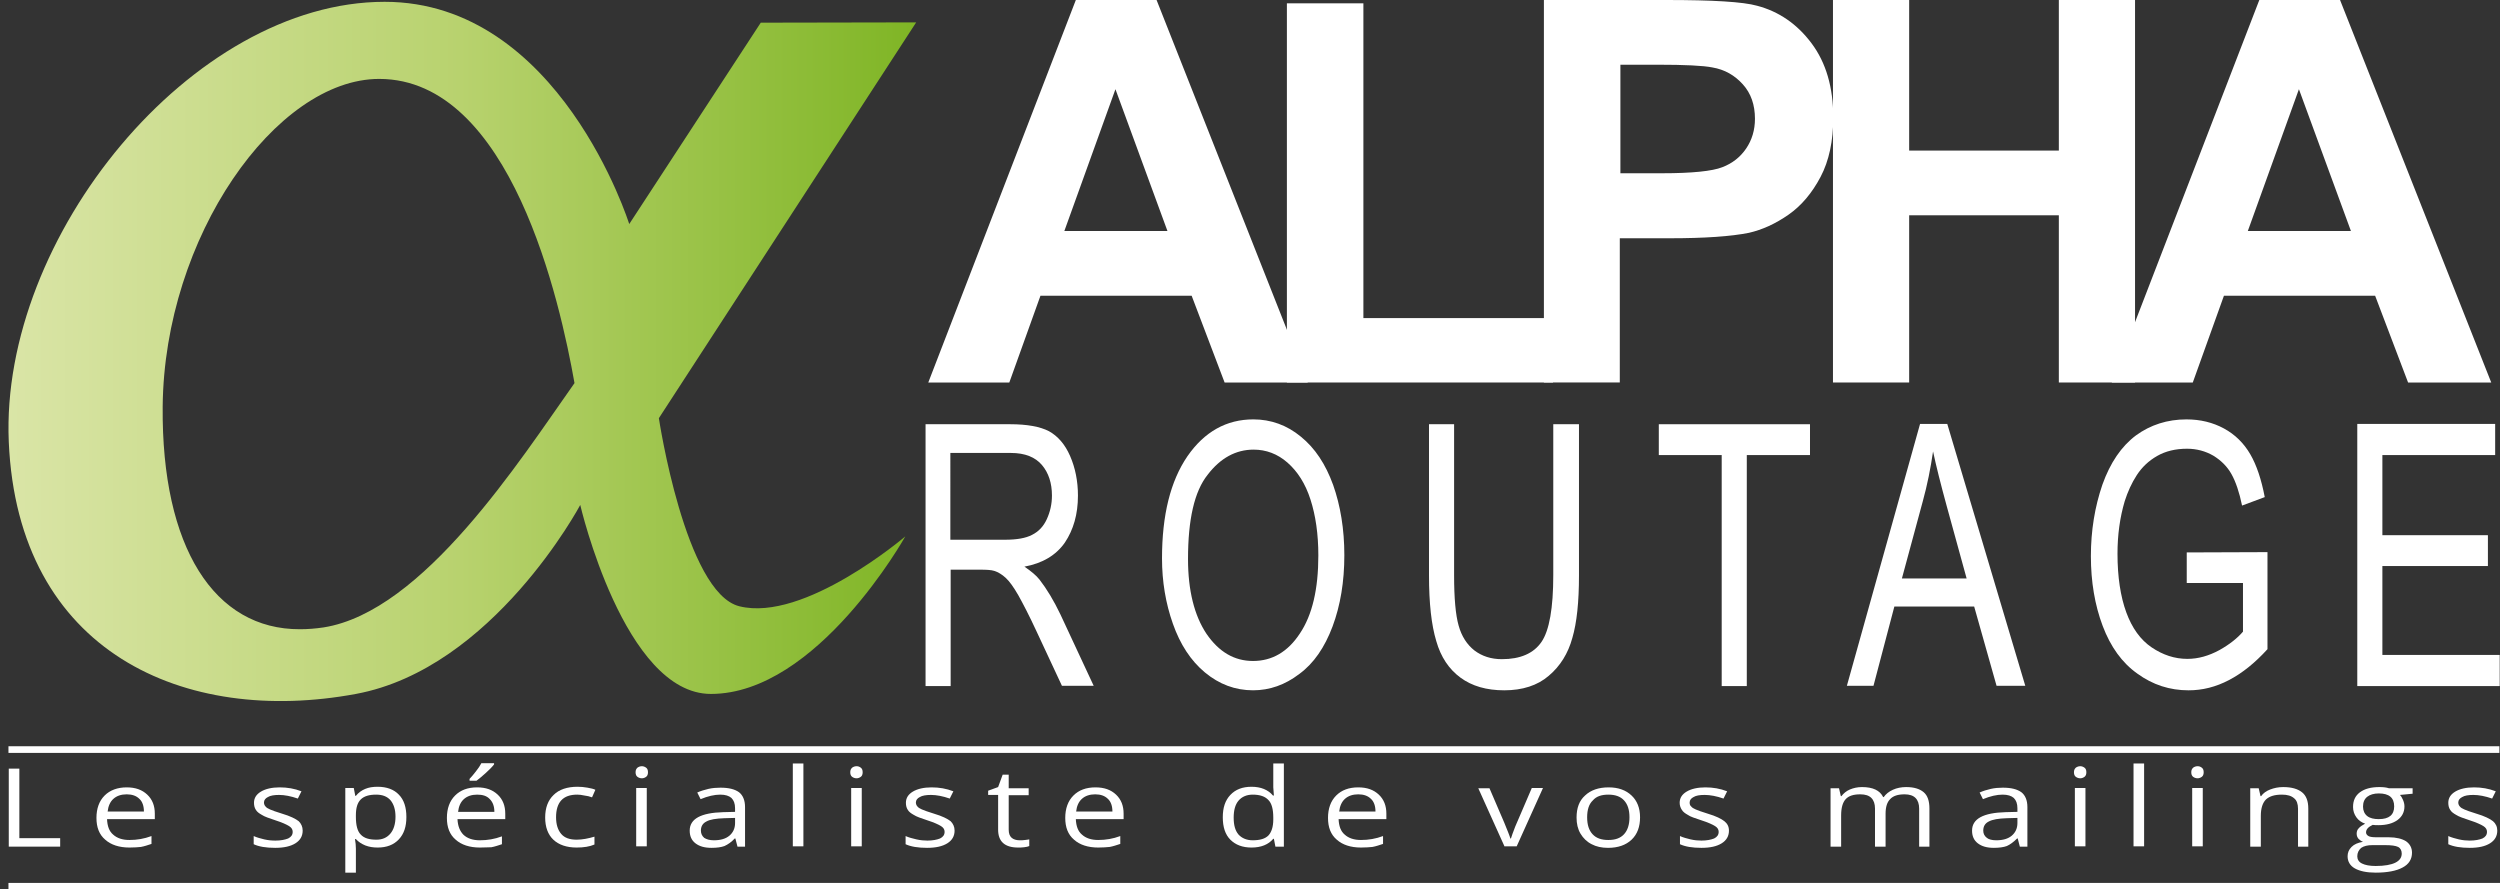 <?xml version="1.0" encoding="utf-8"?>
<!-- Generator: Adobe Illustrator 26.5.0, SVG Export Plug-In . SVG Version: 6.00 Build 0)  -->
<svg version="1.1" id="Calque_1" xmlns="http://www.w3.org/2000/svg" xmlns:xlink="http://www.w3.org/1999/xlink" x="0px" y="0px"
	 viewBox="0 0 826.8 294.1" enable-background="new 0 0 826.8 294.1" xml:space="preserve">
<rect x="0" y="0" width="826.8" height="294.1" fill="#333333" stroke="none"/>
<g>
	<g>
		<defs>
			<path id="SVGID_00000062152166064607560050000017857865145662653622_" d="M53.8,134.5c0.5-56.2,37.5-108.4,71.6-108.4
				c43.6,0,59.9,74,64.6,100.6c-18.1,25.6-50,75.6-83,80.8c-2.7,0.4-5.3,0.6-7.8,0.6C70.9,208.2,53.4,181.1,53.8,134.5 M2.9,146.1
				c3,69.8,58.3,93.9,114.8,83.4c45.4-8.4,74.2-62.5,74.2-62.5s14.5,62.5,43.2,62.5c35.2,0,64.3-52.1,64.3-52.1
				s-33.4,28.5-54.9,23.1c-17.9-4.5-26.6-62.2-26.6-62.2L303,7.4l-51.4,0.1l-43.5,66.6c0,0-23-73.5-80.9-73.5
				C63.5,0.6,0,78.3,2.9,146.1"/>
		</defs>
		<clipPath id="SVGID_00000099647314079050177500000008248101781655833776_">
			<use xlink:href="#SVGID_00000062152166064607560050000017857865145662653622_"  overflow="visible"/>
		</clipPath>
		
			<linearGradient id="SVGID_00000073723396221671917300000013696336713483433910_" gradientUnits="userSpaceOnUse" x1="-769.533" y1="1306.887" x2="-768.533" y2="1306.887" gradientTransform="matrix(300.188 0 0 300.935 231007.312 -393167.5)">
			<stop  offset="0" style="stop-color:#DAE5A7"/>
			<stop  offset="0.5" style="stop-color:#B8D26E"/>
			<stop  offset="1" style="stop-color:#7FB525"/>
		</linearGradient>
		
			<rect x="0" y="0.6" clip-path="url(#SVGID_00000099647314079050177500000008248101781655833776_)" fill="url(#SVGID_00000073723396221671917300000013696336713483433910_)" width="303" height="239.3"/>
	</g>
	<path fill="#FFFFFF" d="M432.5,126.5h-27.5l-10.9-28.7h-50l-10.3,28.7h-26.8L355.8,0h26.7L432.5,126.5z M386.1,76.4l-17.2-46.9
		L352,76.4H386.1z"/>
	<polygon fill="#FFFFFF" points="425.6,126.5 425.6,1.1 450.9,1.1 450.9,105.2 513.6,105.2 513.6,126.5 	"/>
	<g>
		<defs>
			<rect id="SVGID_00000138558812053033420610000007069937907048787111_" x="0" width="826.8" height="294.1"/>
		</defs>
		<clipPath id="SVGID_00000024682096616690829130000012653538852010434489_">
			<use xlink:href="#SVGID_00000138558812053033420610000007069937907048787111_"  overflow="visible"/>
		</clipPath>
		<path clip-path="url(#SVGID_00000024682096616690829130000012653538852010434489_)" fill="#FFFFFF" d="M510.6,126.5V0h40.5
			c15.3,0,25.4,0.6,30,1.9c7.2,1.9,13.2,6,18,12.4c4.8,6.4,7.2,14.6,7.2,24.6c0,7.7-1.4,14.3-4.2,19.6c-2.8,5.3-6.3,9.5-10.6,12.5
			c-4.3,3-8.7,5-13.1,6c-6,1.2-14.7,1.8-26.2,1.8h-16.5v47.7H510.6z M535.9,21.4v35.9h13.8c9.9,0,16.6-0.7,19.9-2
			c3.4-1.3,6-3.4,7.9-6.2c1.9-2.8,2.9-6.1,2.9-9.8c0-4.6-1.3-8.4-4-11.4c-2.7-3-6-4.9-10.1-5.6c-3-0.6-9.1-0.9-18.2-0.9H535.9z"/>
	</g>
	<g>
		<defs>
			<rect id="SVGID_00000041261275850243693270000015469368068081360530_" x="0" width="826.8" height="294.1"/>
		</defs>
		<clipPath id="SVGID_00000134972021150206479030000010512096224430983834_">
			<use xlink:href="#SVGID_00000041261275850243693270000015469368068081360530_"  overflow="visible"/>
		</clipPath>
		<polygon clip-path="url(#SVGID_00000134972021150206479030000010512096224430983834_)" fill="#FFFFFF" points="606.2,126.5 
			606.2,0 631.4,0 631.4,49.8 680.9,49.8 680.9,0 706.1,0 706.1,126.5 680.9,126.5 680.9,71.2 631.4,71.2 631.4,126.5 		"/>
	</g>
	<g>
		<defs>
			<rect id="SVGID_00000150811894349892375000000009502584713198006181_" x="0" width="826.8" height="294.1"/>
		</defs>
		<clipPath id="SVGID_00000065050425778743399690000002312480561227855769_">
			<use xlink:href="#SVGID_00000150811894349892375000000009502584713198006181_"  overflow="visible"/>
		</clipPath>
		<path clip-path="url(#SVGID_00000065050425778743399690000002312480561227855769_)" fill="#FFFFFF" d="M823.9,126.5h-27.5
			l-10.9-28.7h-50l-10.3,28.7h-26.8L747.2,0h26.7L823.9,126.5z M777.5,76.4l-17.2-46.9l-16.9,46.9H777.5z"/>
	</g>
	<g>
		<defs>
			<rect id="SVGID_00000119107458917449468520000012804336474064247480_" x="0" width="826.8" height="294.1"/>
		</defs>
		<clipPath id="SVGID_00000150784251652138163260000011801590326584554429_">
			<use xlink:href="#SVGID_00000119107458917449468520000012804336474064247480_"  overflow="visible"/>
		</clipPath>
		<path clip-path="url(#SVGID_00000150784251652138163260000011801590326584554429_)" fill="#FFFFFF" d="M306.1,226.9v-86.6h28
			c5.6,0,9.9,0.8,12.8,2.3c2.9,1.6,5.3,4.3,7,8.2c1.7,3.9,2.6,8.3,2.6,13.1c0,6.2-1.5,11.3-4.3,15.5c-2.9,4.2-7.4,6.9-13.4,8
			c2.2,1.5,3.9,2.9,5,4.3c2.4,3.1,4.7,6.9,6.9,11.5l11,23.6h-10.5l-8.4-18c-2.4-5.2-4.5-9.2-6-11.9c-1.6-2.8-3-4.7-4.2-5.8
			c-1.2-1.1-2.5-1.9-3.8-2.3c-0.9-0.3-2.5-0.4-4.7-0.4h-9.7v38.5H306.1z M314.5,178.5h17.9c3.8,0,6.8-0.5,8.9-1.6
			c2.2-1.1,3.8-2.8,4.9-5.2c1.1-2.4,1.7-5,1.7-7.8c0-4.1-1.1-7.5-3.3-10.1c-2.2-2.6-5.6-4-10.3-4h-20V178.5z"/>
	</g>
	<g>
		<defs>
			<rect id="SVGID_00000096772008163864979840000002798654035730800284_" x="0" width="826.8" height="294.1"/>
		</defs>
		<clipPath id="SVGID_00000101100053215578554030000016962300925109255089_">
			<use xlink:href="#SVGID_00000096772008163864979840000002798654035730800284_"  overflow="visible"/>
		</clipPath>
		<path clip-path="url(#SVGID_00000101100053215578554030000016962300925109255089_)" fill="#FFFFFF" d="M384.3,184.7
			c0-14.4,2.8-25.6,8.4-33.8c5.6-8.1,12.9-12.2,21.8-12.2c5.8,0,11.1,1.9,15.7,5.7c4.7,3.8,8.2,9.1,10.7,16
			c2.4,6.8,3.7,14.6,3.7,23.2c0,8.8-1.3,16.6-3.9,23.6c-2.6,6.9-6.2,12.2-11,15.7c-4.7,3.6-9.8,5.4-15.3,5.4c-5.9,0-11.2-2-15.9-5.9
			c-4.7-3.9-8.2-9.3-10.6-16.1C385.5,199.5,384.3,192.3,384.3,184.7 M392.9,184.9c0,10.4,2.1,18.7,6.1,24.7c4.1,6,9.2,9,15.4,9
			c6.3,0,11.5-3,15.5-9.1c4.1-6.1,6.1-14.7,6.1-25.8c0-7.1-0.9-13.2-2.6-18.5c-1.7-5.3-4.3-9.3-7.6-12.2c-3.3-2.9-7.1-4.3-11.2-4.3
			c-5.9,0-11,2.8-15.2,8.3C395,162.5,392.9,171.8,392.9,184.9"/>
	</g>
	<g>
		<defs>
			<rect id="SVGID_00000038375931145921742830000012335714987632756128_" x="0" width="826.8" height="294.1"/>
		</defs>
		<clipPath id="SVGID_00000132055283763459397320000013861062217364099488_">
			<use xlink:href="#SVGID_00000038375931145921742830000012335714987632756128_"  overflow="visible"/>
		</clipPath>
		<path clip-path="url(#SVGID_00000132055283763459397320000013861062217364099488_)" fill="#FFFFFF" d="M513.9,140.3h8.3v50
			c0,8.7-0.7,15.6-2.2,20.7c-1.4,5.1-4,9.3-7.8,12.5c-3.7,3.2-8.7,4.8-14.7,4.8c-5.9,0-10.7-1.4-14.5-4.2c-3.8-2.8-6.5-6.8-8-12.1
			c-1.6-5.3-2.4-12.5-2.4-21.7v-50h8.3v50c0,7.5,0.5,13.1,1.5,16.6c1,3.6,2.8,6.3,5.2,8.2c2.5,1.9,5.5,2.9,9.1,2.9
			c6.1,0,10.5-1.9,13.1-5.7c2.6-3.8,3.9-11.2,3.9-22.1V140.3z"/>
	</g>
	<g>
		<defs>
			<rect id="SVGID_00000146484508469308478950000010921750901451667639_" x="0" width="826.8" height="294.1"/>
		</defs>
		<clipPath id="SVGID_00000060710491904516845350000004300346595586761608_">
			<use xlink:href="#SVGID_00000146484508469308478950000010921750901451667639_"  overflow="visible"/>
		</clipPath>
		<polygon clip-path="url(#SVGID_00000060710491904516845350000004300346595586761608_)" fill="#FFFFFF" points="569.4,226.9 
			569.4,150.5 548.6,150.5 548.6,140.3 598.6,140.3 598.6,150.5 577.7,150.5 577.7,226.9 		"/>
	</g>
	<g>
		<defs>
			<rect id="SVGID_00000170244111794499888970000006062876172455810710_" x="0" width="826.8" height="294.1"/>
		</defs>
		<clipPath id="SVGID_00000052068694989872455490000013425674083421952945_">
			<use xlink:href="#SVGID_00000170244111794499888970000006062876172455810710_"  overflow="visible"/>
		</clipPath>
		<path clip-path="url(#SVGID_00000052068694989872455490000013425674083421952945_)" fill="#FFFFFF" d="M610.8,226.8l24.2-86.6h9
			l25.8,86.6h-9.5l-7.4-26.2h-26.4l-6.9,26.2H610.8z M629,191.3h21.4l-6.6-24c-2-7.3-3.5-13.3-4.5-18c-0.8,5.5-1.9,11.1-3.4,16.5
			L629,191.3z"/>
	</g>
	<g>
		<defs>
			<rect id="SVGID_00000154406991282495324250000010792630179812232125_" x="0" width="826.8" height="294.1"/>
		</defs>
		<clipPath id="SVGID_00000094614967080018252980000014958916382906234019_">
			<use xlink:href="#SVGID_00000154406991282495324250000010792630179812232125_"  overflow="visible"/>
		</clipPath>
		<path clip-path="url(#SVGID_00000094614967080018252980000014958916382906234019_)" fill="#FFFFFF" d="M723.2,192.9v-10.2
			l26.7-0.1v32.1c-4.1,4.5-8.3,7.9-12.7,10.2c-4.4,2.3-8.8,3.4-13.4,3.4c-6.2,0-11.8-1.8-16.9-5.5c-5.1-3.6-8.9-8.9-11.5-15.8
			c-2.6-6.9-3.9-14.6-3.9-23.1c0-8.4,1.3-16.3,3.8-23.6c2.6-7.3,6.3-12.7,11.1-16.3c4.8-3.5,10.4-5.3,16.7-5.3c4.6,0,8.7,1,12.4,3
			c3.7,2,6.6,4.9,8.7,8.5c2.1,3.6,3.7,8.4,4.8,14.2l-7.5,2.8c-0.9-4.4-2.1-7.9-3.5-10.4c-1.4-2.5-3.4-4.5-6-6.1
			c-2.6-1.5-5.5-2.3-8.7-2.3c-3.8,0-7.1,0.8-9.9,2.4c-2.8,1.6-5,3.7-6.7,6.3c-1.7,2.6-3,5.5-4,8.6c-1.6,5.4-2.4,11.2-2.4,17.4
			c0,7.7,1,14.2,2.9,19.4c1.9,5.2,4.7,9.1,8.4,11.6c3.7,2.5,7.6,3.8,11.8,3.8c3.6,0,7.1-1,10.6-2.9c3.4-1.9,6-4,7.8-6.1v-16.1H723.2
			z"/>
	</g>
	<g>
		<defs>
			<rect id="SVGID_00000155856064367152854550000013202268483896677003_" y="0" width="826.8" height="294.1"/>
		</defs>
		<clipPath id="SVGID_00000131341040719148880250000007881457852325171875_">
			<use xlink:href="#SVGID_00000155856064367152854550000013202268483896677003_"  overflow="visible"/>
		</clipPath>
		<polygon clip-path="url(#SVGID_00000131341040719148880250000007881457852325171875_)" fill="#FFFFFF" points="779.6,226.9 
			779.6,140.2 825.2,140.2 825.2,150.5 787.9,150.5 787.9,177 822.8,177 822.8,187.2 787.9,187.2 787.9,216.6 826.7,216.6 
			826.7,226.9 		"/>
	</g>
	<g>
		<defs>
			<rect id="SVGID_00000147219715976773396860000015869854259896784790_" x="0" width="826.8" height="294.1"/>
		</defs>
		<clipPath id="SVGID_00000041267586622488026720000017486746186298333827_">
			<use xlink:href="#SVGID_00000147219715976773396860000015869854259896784790_"  overflow="visible"/>
		</clipPath>
		<polygon clip-path="url(#SVGID_00000041267586622488026720000017486746186298333827_)" fill="#FFFFFF" points="2.9,280 2.9,254.2 
			6.4,254.2 6.4,277.2 19.9,277.2 19.9,280 		"/>
	</g>
	<g>
		<defs>
			<rect id="SVGID_00000124870579088440006680000011025969015115095464_" x="0" width="826.8" height="294.1"/>
		</defs>
		<clipPath id="SVGID_00000106829757026594538700000004882950415017410214_">
			<use xlink:href="#SVGID_00000124870579088440006680000011025969015115095464_"  overflow="visible"/>
		</clipPath>
		<path clip-path="url(#SVGID_00000106829757026594538700000004882950415017410214_)" fill="#FFFFFF" d="M42.8,280.3
			c-3.4,0-6.1-0.9-8-2.6c-2-1.7-2.9-4.1-2.9-7.2c0-3.1,0.9-5.6,2.7-7.4c1.8-1.8,4.3-2.7,7.3-2.7c2.9,0,5.1,0.8,6.8,2.4
			c1.7,1.6,2.5,3.7,2.5,6.3v1.8H35.4c0.1,2.3,0.7,4,2,5.1c1.3,1.2,3.1,1.8,5.4,1.8c2.5,0,4.9-0.4,7.3-1.3v2.6
			c-1.2,0.4-2.4,0.8-3.5,1C45.7,280.2,44.3,280.3,42.8,280.3 M41.9,262.7c-1.8,0-3.3,0.5-4.4,1.5c-1.1,1-1.7,2.4-1.9,4.2h12
			c0-1.8-0.5-3.3-1.5-4.2C45.1,263.2,43.7,262.7,41.9,262.7"/>
	</g>
	<g>
		<defs>
			<rect id="SVGID_00000053531407864120791170000002061214877472952708_" x="0" width="826.8" height="294.1"/>
		</defs>
		<clipPath id="SVGID_00000165938372629698821070000007997469612366214078_">
			<use xlink:href="#SVGID_00000053531407864120791170000002061214877472952708_"  overflow="visible"/>
		</clipPath>
		<path clip-path="url(#SVGID_00000165938372629698821070000007997469612366214078_)" fill="#FFFFFF" d="M100.1,274.7
			c0,1.8-0.8,3.2-2.4,4.2c-1.6,1-3.8,1.5-6.7,1.5c-3,0-5.4-0.4-7.1-1.2v-2.7c1.1,0.5,2.3,0.8,3.5,1.1c1.3,0.3,2.5,0.4,3.7,0.4
			c1.8,0,3.2-0.3,4.2-0.7c1-0.5,1.5-1.2,1.5-2.2c0-0.8-0.4-1.4-1.2-1.9c-0.8-0.5-2.3-1.2-4.5-1.9c-2.1-0.7-3.6-1.2-4.5-1.8
			c-0.9-0.5-1.6-1-2-1.7c-0.4-0.6-0.6-1.4-0.6-2.3c0-1.6,0.8-2.8,2.3-3.7c1.5-0.9,3.6-1.4,6.2-1.4c2.5,0,4.9,0.4,7.2,1.3l-1.2,2.4
			c-2.3-0.8-4.4-1.2-6.2-1.2c-1.6,0-2.9,0.2-3.7,0.7c-0.8,0.4-1.3,1-1.3,1.8c0,0.5,0.2,1,0.5,1.3c0.3,0.4,0.8,0.7,1.5,1
			c0.7,0.3,2,0.8,4,1.4c2.7,0.8,4.5,1.7,5.5,2.5C99.6,272.4,100.1,273.4,100.1,274.7"/>
	</g>
	<g>
		<defs>
			<rect id="SVGID_00000121988834375990586660000008996201857795042474_" x="0" width="826.8" height="294.1"/>
		</defs>
		<clipPath id="SVGID_00000147934834898528999360000011854469172872554402_">
			<use xlink:href="#SVGID_00000121988834375990586660000008996201857795042474_"  overflow="visible"/>
		</clipPath>
		<path clip-path="url(#SVGID_00000147934834898528999360000011854469172872554402_)" fill="#FFFFFF" d="M124.9,280.3
			c-1.5,0-2.8-0.2-4.1-0.7c-1.2-0.5-2.3-1.2-3.1-2.1h-0.3c0.2,1.1,0.3,2.2,0.3,3.2v7.9h-3.5v-28h2.8l0.5,2.6h0.2
			c0.9-1.1,1.9-1.8,3.1-2.3c1.2-0.5,2.5-0.7,4.1-0.7c3,0,5.4,0.9,7,2.6c1.7,1.7,2.5,4.2,2.5,7.4c0,3.2-0.8,5.6-2.5,7.4
			C130.2,279.4,127.9,280.3,124.9,280.3 M124.4,262.8c-2.3,0-4,0.5-5.1,1.6c-1.1,1.1-1.6,2.8-1.6,5.2v0.6c0,2.7,0.5,4.7,1.6,5.8
			c1.1,1.2,2.8,1.7,5.2,1.7c2,0,3.5-0.7,4.6-2c1.1-1.3,1.7-3.2,1.7-5.6c0-2.4-0.6-4.2-1.7-5.5C128,263.4,126.5,262.8,124.4,262.8"/>
	</g>
	<g>
		<defs>
			<rect id="SVGID_00000122692769134701405050000014747285616039760311_" x="0" width="826.8" height="294.1"/>
		</defs>
		<clipPath id="SVGID_00000107554586037568160190000003993760011571027873_">
			<use xlink:href="#SVGID_00000122692769134701405050000014747285616039760311_"  overflow="visible"/>
		</clipPath>
		<path clip-path="url(#SVGID_00000107554586037568160190000003993760011571027873_)" fill="#FFFFFF" d="M158.7,280.3
			c-3.4,0-6.1-0.9-8-2.6c-2-1.7-2.9-4.1-2.9-7.2c0-3.1,0.9-5.6,2.7-7.4c1.8-1.8,4.2-2.7,7.3-2.7c2.9,0,5.1,0.8,6.8,2.4
			c1.7,1.6,2.5,3.7,2.5,6.3v1.8h-15.8c0.1,2.3,0.8,4,2,5.2c1.3,1.2,3.1,1.8,5.4,1.8c2.5,0,4.9-0.4,7.3-1.3v2.6
			c-1.2,0.4-2.4,0.8-3.5,1C161.6,280.2,160.2,280.3,158.7,280.3 M157.8,262.8c-1.8,0-3.3,0.5-4.4,1.5c-1.1,1-1.7,2.4-1.9,4.2h12
			c0-1.8-0.5-3.2-1.5-4.2C161,263.2,159.6,262.8,157.8,262.8 M155.2,257.7c0.7-0.7,1.4-1.6,2.2-2.6c0.8-1,1.4-1.9,1.8-2.7h4.2v0.4
			c-0.6,0.8-1.5,1.7-2.7,2.8c-1.2,1.1-2.3,2-3.1,2.6h-2.3V257.7z"/>
	</g>
	<g>
		<defs>
			<rect id="SVGID_00000152984389092956142060000015701633305365427334_" x="0" width="826.8" height="294.1"/>
		</defs>
		<clipPath id="SVGID_00000068679360918426379360000006621770712287899288_">
			<use xlink:href="#SVGID_00000152984389092956142060000015701633305365427334_"  overflow="visible"/>
		</clipPath>
		<path clip-path="url(#SVGID_00000068679360918426379360000006621770712287899288_)" fill="#FFFFFF" d="M190.7,280.3
			c-3.3,0-5.9-0.9-7.7-2.6c-1.8-1.7-2.7-4.2-2.7-7.3c0-3.2,0.9-5.7,2.8-7.5c1.8-1.8,4.5-2.7,7.9-2.7c1.1,0,2.2,0.1,3.3,0.3
			c1.1,0.2,2,0.4,2.6,0.7l-1.1,2.5c-0.8-0.3-1.6-0.5-2.5-0.6c-0.9-0.2-1.7-0.3-2.4-0.3c-4.7,0-7,2.5-7,7.5c0,2.4,0.6,4.2,1.7,5.5
			c1.1,1.3,2.8,1.9,5.1,1.9c1.9,0,3.9-0.4,5.9-1v2.6C195,280,193,280.3,190.7,280.3"/>
	</g>
	<g>
		<defs>
			<rect id="SVGID_00000169529600858945455130000008365306983314269080_" x="0" width="826.8" height="294.1"/>
		</defs>
		<clipPath id="SVGID_00000062900111254914962370000007872610262415840900_">
			<use xlink:href="#SVGID_00000169529600858945455130000008365306983314269080_"  overflow="visible"/>
		</clipPath>
		<path clip-path="url(#SVGID_00000062900111254914962370000007872610262415840900_)" fill="#FFFFFF" d="M210.2,255.4
			c0-0.7,0.2-1.1,0.6-1.5c0.4-0.3,0.9-0.5,1.5-0.5c0.5,0,1,0.2,1.4,0.5c0.4,0.3,0.6,0.8,0.6,1.5c0,0.7-0.2,1.2-0.6,1.5
			c-0.4,0.3-0.9,0.5-1.4,0.5c-0.6,0-1.1-0.2-1.5-0.5C210.4,256.6,210.2,256.1,210.2,255.4 M213.9,279.9h-3.5v-19.3h3.5V279.9z"/>
	</g>
	<g>
		<defs>
			<rect id="SVGID_00000090263856570157950130000013526434902245936013_" x="0" width="826.8" height="294.1"/>
		</defs>
		<clipPath id="SVGID_00000017478315571751147820000007833677065910187694_">
			<use xlink:href="#SVGID_00000090263856570157950130000013526434902245936013_"  overflow="visible"/>
		</clipPath>
		<path clip-path="url(#SVGID_00000017478315571751147820000007833677065910187694_)" fill="#FFFFFF" d="M243.9,280l-0.7-2.7h-0.2
			c-1.1,1.2-2.3,2-3.4,2.5c-1.1,0.4-2.5,0.6-4.3,0.6c-2.3,0-4-0.5-5.3-1.5c-1.3-1-1.9-2.4-1.9-4.2c0-3.9,3.7-5.9,11.1-6.1l3.9-0.1
			v-1.2c0-1.5-0.4-2.6-1.2-3.4c-0.8-0.7-2-1.1-3.7-1.1c-1.9,0-4.1,0.5-6.5,1.5l-1.1-2.2c1.1-0.5,2.4-0.9,3.7-1.2
			c1.3-0.3,2.7-0.4,4-0.4c2.7,0,4.7,0.5,6.1,1.5c1.3,1,2,2.7,2,4.9V280H243.9z M236.1,277.9c2.2,0,3.9-0.5,5.1-1.5
			c1.2-1,1.9-2.4,1.9-4.2v-1.7l-3.5,0.1c-2.8,0.1-4.8,0.4-6,1.1c-1.2,0.6-1.8,1.6-1.8,3c0,1,0.4,1.8,1.1,2.4
			C233.7,277.6,234.7,277.9,236.1,277.9"/>
	</g>
	<g>
		<defs>
			<rect id="SVGID_00000114066369583800417680000007361459782031704502_" x="0" width="826.8" height="294.1"/>
		</defs>
		<clipPath id="SVGID_00000086679805978037580070000009668494198929790110_">
			<use xlink:href="#SVGID_00000114066369583800417680000007361459782031704502_"  overflow="visible"/>
		</clipPath>
		
			<rect x="262.2" y="252.5" clip-path="url(#SVGID_00000086679805978037580070000009668494198929790110_)" fill="#FFFFFF" width="3.5" height="27.4"/>
	</g>
	<g>
		<defs>
			<rect id="SVGID_00000152228987155100719390000011702714789591613609_" x="0" width="826.8" height="294.1"/>
		</defs>
		<clipPath id="SVGID_00000160875979182509984860000008146389485298951044_">
			<use xlink:href="#SVGID_00000152228987155100719390000011702714789591613609_"  overflow="visible"/>
		</clipPath>
		<path clip-path="url(#SVGID_00000160875979182509984860000008146389485298951044_)" fill="#FFFFFF" d="M281.2,255.4
			c0-0.7,0.2-1.1,0.6-1.5c0.4-0.3,0.9-0.5,1.5-0.5c0.6,0,1,0.2,1.4,0.5c0.4,0.3,0.6,0.8,0.6,1.5c0,0.7-0.2,1.2-0.6,1.5
			c-0.4,0.3-0.9,0.5-1.4,0.5c-0.6,0-1.1-0.2-1.5-0.5C281.4,256.6,281.2,256.1,281.2,255.4 M285,279.9h-3.5v-19.3h3.5V279.9z"/>
	</g>
	<g>
		<defs>
			<rect id="SVGID_00000118370836800133542180000016725272698248353153_" x="0" width="826.8" height="294.1"/>
		</defs>
		<clipPath id="SVGID_00000049180367922866481220000010765328836115614596_">
			<use xlink:href="#SVGID_00000118370836800133542180000016725272698248353153_"  overflow="visible"/>
		</clipPath>
		<path clip-path="url(#SVGID_00000049180367922866481220000010765328836115614596_)" fill="#FFFFFF" d="M315.7,274.7
			c0,1.8-0.8,3.2-2.4,4.2c-1.6,1-3.8,1.5-6.7,1.5c-3,0-5.4-0.4-7.1-1.2v-2.7c1.1,0.5,2.3,0.8,3.6,1.1c1.3,0.3,2.5,0.4,3.6,0.4
			c1.8,0,3.2-0.3,4.2-0.7c1-0.5,1.5-1.2,1.5-2.2c0-0.8-0.4-1.4-1.2-1.9c-0.8-0.5-2.3-1.2-4.5-1.9c-2.1-0.7-3.6-1.2-4.5-1.8
			c-0.9-0.5-1.6-1-2-1.7c-0.4-0.6-0.6-1.4-0.6-2.3c0-1.6,0.8-2.8,2.3-3.7c1.5-0.9,3.6-1.4,6.2-1.4c2.5,0,4.9,0.4,7.2,1.3l-1.2,2.4
			c-2.3-0.8-4.4-1.2-6.2-1.2c-1.6,0-2.9,0.2-3.7,0.7c-0.8,0.4-1.3,1-1.3,1.8c0,0.5,0.2,1,0.5,1.3c0.3,0.4,0.8,0.7,1.5,1
			c0.7,0.3,2,0.8,4,1.4c2.7,0.8,4.5,1.7,5.5,2.5C315.2,272.4,315.7,273.4,315.7,274.7"/>
	</g>
	<g>
		<defs>
			<rect id="SVGID_00000146471860333306845540000006774345042966686633_" x="0" width="826.8" height="294.1"/>
		</defs>
		<clipPath id="SVGID_00000164506757735716252970000005565759843237910665_">
			<use xlink:href="#SVGID_00000146471860333306845540000006774345042966686633_"  overflow="visible"/>
		</clipPath>
		<path clip-path="url(#SVGID_00000164506757735716252970000005565759843237910665_)" fill="#FFFFFF" d="M337.2,277.9
			c0.6,0,1.2,0,1.8-0.1c0.6-0.1,1-0.1,1.4-0.2v2.2c-0.4,0.2-0.9,0.3-1.7,0.4c-0.7,0.1-1.4,0.1-2,0.1c-4.4,0-6.6-2-6.6-5.9v-11.5
			h-3.3v-1.4l3.3-1.2l1.5-4.1h2v4.5h6.6v2.3h-6.6v11.4c0,1.2,0.3,2.1,1,2.7C335.2,277.6,336.1,277.9,337.2,277.9"/>
	</g>
	<g>
		<defs>
			<rect id="SVGID_00000142143030773443088250000003678155688202645164_" x="0" width="826.8" height="294.1"/>
		</defs>
		<clipPath id="SVGID_00000176007429486613425430000007428898360904947608_">
			<use xlink:href="#SVGID_00000142143030773443088250000003678155688202645164_"  overflow="visible"/>
		</clipPath>
		<path clip-path="url(#SVGID_00000176007429486613425430000007428898360904947608_)" fill="#FFFFFF" d="M363.2,280.3
			c-3.4,0-6.1-0.9-8-2.6c-2-1.7-2.9-4.1-2.9-7.2c0-3.1,0.9-5.6,2.7-7.4c1.8-1.8,4.2-2.7,7.3-2.7c2.9,0,5.1,0.8,6.8,2.4
			c1.7,1.6,2.5,3.7,2.5,6.3v1.8h-15.8c0.1,2.3,0.7,4,2,5.1c1.3,1.2,3.1,1.8,5.4,1.8c2.5,0,4.9-0.4,7.3-1.3v2.6
			c-1.2,0.4-2.4,0.8-3.5,1C366,280.2,364.7,280.3,363.2,280.3 M362.2,262.7c-1.8,0-3.3,0.5-4.4,1.5c-1.1,1-1.7,2.4-1.9,4.2h12
			c0-1.8-0.5-3.3-1.5-4.2C365.4,263.2,364,262.7,362.2,262.7"/>
	</g>
	<g>
		<defs>
			<rect id="SVGID_00000137122889410517807000000016324885985021170062_" x="0" width="826.8" height="294.1"/>
		</defs>
		<clipPath id="SVGID_00000129920155540321591260000011464210182465844380_">
			<use xlink:href="#SVGID_00000137122889410517807000000016324885985021170062_"  overflow="visible"/>
		</clipPath>
		<path clip-path="url(#SVGID_00000129920155540321591260000011464210182465844380_)" fill="#FFFFFF" d="M421.3,277.4h-0.2
			c-1.6,1.9-4,2.9-7.2,2.9c-3,0-5.3-0.9-7-2.6c-1.7-1.7-2.5-4.2-2.5-7.4c0-3.2,0.8-5.6,2.5-7.4c1.7-1.8,4-2.7,7-2.7
			c3.1,0,5.5,1,7.1,2.9h0.3l-0.1-1.4l-0.1-1.3v-7.9h3.5V280h-2.8L421.3,277.4z M414.3,277.9c2.4,0,4.1-0.5,5.2-1.6
			c1-1.1,1.6-2.8,1.6-5.3v-0.6c0-2.7-0.5-4.7-1.6-5.8c-1.1-1.2-2.8-1.8-5.2-1.8c-2,0-3.6,0.7-4.7,2c-1.1,1.3-1.6,3.2-1.6,5.6
			c0,2.5,0.5,4.3,1.6,5.6C410.7,277.2,412.3,277.9,414.3,277.9"/>
	</g>
	<g>
		<defs>
			<rect id="SVGID_00000139977394818574359170000018220264759651847064_" x="0" width="826.8" height="294.1"/>
		</defs>
		<clipPath id="SVGID_00000097498669894559139980000001742987558111806347_">
			<use xlink:href="#SVGID_00000139977394818574359170000018220264759651847064_"  overflow="visible"/>
		</clipPath>
		<path clip-path="url(#SVGID_00000097498669894559139980000001742987558111806347_)" fill="#FFFFFF" d="M450.1,280.3
			c-3.4,0-6.1-0.9-8-2.6c-2-1.7-2.9-4.1-2.9-7.2c0-3.1,0.9-5.6,2.7-7.4c1.8-1.8,4.2-2.7,7.3-2.7c2.9,0,5.1,0.8,6.8,2.4
			c1.7,1.6,2.5,3.7,2.5,6.3v1.8h-15.8c0.1,2.3,0.7,4,2,5.1c1.3,1.2,3.1,1.8,5.4,1.8c2.5,0,4.9-0.4,7.3-1.3v2.6
			c-1.2,0.4-2.4,0.8-3.5,1C453,280.2,451.6,280.3,450.1,280.3 M449.2,262.7c-1.8,0-3.3,0.5-4.4,1.5c-1.1,1-1.7,2.4-1.9,4.2h12
			c0-1.8-0.5-3.3-1.5-4.2C452.4,263.2,451,262.7,449.2,262.7"/>
	</g>
	<g>
		<defs>
			<rect id="SVGID_00000141431009091476316120000009797175328466223237_" x="0" width="826.8" height="294.1"/>
		</defs>
		<clipPath id="SVGID_00000069371328115103416970000007172958326591644833_">
			<use xlink:href="#SVGID_00000141431009091476316120000009797175328466223237_"  overflow="visible"/>
		</clipPath>
		<path clip-path="url(#SVGID_00000069371328115103416970000007172958326591644833_)" fill="#FFFFFF" d="M497.6,280l-8.7-19.3h3.7
			l4.9,11.4c1.1,2.7,1.8,4.4,2,5.2h0.2c0.2-0.6,0.6-1.9,1.4-3.9c0.8-1.9,2.7-6.2,5.5-12.8h3.7l-8.7,19.3H497.6z"/>
	</g>
	<g>
		<defs>
			<rect id="SVGID_00000097485908509228880030000013425125552305000892_" x="0" width="826.8" height="294.1"/>
		</defs>
		<clipPath id="SVGID_00000008829835344771391890000004102886231896976797_">
			<use xlink:href="#SVGID_00000097485908509228880030000013425125552305000892_"  overflow="visible"/>
		</clipPath>
		<path clip-path="url(#SVGID_00000008829835344771391890000004102886231896976797_)" fill="#FFFFFF" d="M542.4,270.3
			c0,3.1-0.9,5.6-2.8,7.4c-1.9,1.8-4.5,2.7-7.8,2.7c-2.1,0-3.9-0.4-5.4-1.2c-1.6-0.8-2.8-2-3.7-3.5c-0.9-1.5-1.3-3.3-1.3-5.3
			c0-3.2,0.9-5.6,2.8-7.3c1.9-1.8,4.5-2.7,7.8-2.7c3.2,0,5.7,0.9,7.6,2.7C541.4,264.8,542.4,267.2,542.4,270.3 M524.9,270.3
			c0,2.5,0.6,4.3,1.8,5.6c1.2,1.3,2.9,1.9,5.2,1.9c2.3,0,4-0.6,5.2-1.9c1.2-1.3,1.8-3.2,1.8-5.6c0-2.5-0.6-4.3-1.8-5.6
			c-1.2-1.3-2.9-1.9-5.2-1.9c-2.3,0-4,0.6-5.1,1.9C525.5,265.9,524.9,267.8,524.9,270.3"/>
	</g>
	<g>
		<defs>
			<rect id="SVGID_00000008127576270574411310000006333358942844105360_" x="0" width="826.8" height="294.1"/>
		</defs>
		<clipPath id="SVGID_00000005227615314416823790000010717367566297559703_">
			<use xlink:href="#SVGID_00000008127576270574411310000006333358942844105360_"  overflow="visible"/>
		</clipPath>
		<path clip-path="url(#SVGID_00000005227615314416823790000010717367566297559703_)" fill="#FFFFFF" d="M571.8,274.7
			c0,1.8-0.8,3.2-2.4,4.2c-1.6,1-3.8,1.5-6.7,1.5c-3,0-5.4-0.4-7.1-1.2v-2.7c1.1,0.5,2.3,0.8,3.5,1.1c1.3,0.3,2.5,0.4,3.6,0.4
			c1.8,0,3.2-0.3,4.2-0.7c1-0.5,1.5-1.2,1.5-2.2c0-0.8-0.4-1.4-1.2-1.9c-0.8-0.5-2.3-1.2-4.5-1.9c-2.1-0.7-3.7-1.2-4.5-1.8
			c-0.9-0.5-1.6-1-2-1.7c-0.4-0.6-0.7-1.4-0.7-2.3c0-1.6,0.8-2.8,2.3-3.7c1.5-0.9,3.6-1.4,6.2-1.4c2.5,0,4.9,0.4,7.2,1.3l-1.2,2.4
			c-2.3-0.8-4.4-1.2-6.2-1.2c-1.7,0-2.9,0.2-3.7,0.7c-0.8,0.4-1.3,1-1.3,1.8c0,0.5,0.1,1,0.5,1.3c0.3,0.4,0.8,0.7,1.5,1
			c0.7,0.3,2,0.8,4,1.4c2.7,0.8,4.5,1.7,5.5,2.5C571.3,272.4,571.8,273.4,571.8,274.7"/>
	</g>
	<g>
		<defs>
			<rect id="SVGID_00000158019272257662766790000008817868772442911646_" x="0" width="826.8" height="294.1"/>
		</defs>
		<clipPath id="SVGID_00000157310527829615730480000006703429140883458447_">
			<use xlink:href="#SVGID_00000158019272257662766790000008817868772442911646_"  overflow="visible"/>
		</clipPath>
		<path clip-path="url(#SVGID_00000157310527829615730480000006703429140883458447_)" fill="#FFFFFF" d="M634.7,280v-12.6
			c0-1.5-0.4-2.7-1.2-3.5c-0.8-0.8-2-1.2-3.6-1.2c-2.2,0-3.8,0.5-4.8,1.6c-1,1-1.5,2.6-1.5,4.8V280h-3.5v-12.6
			c0-1.5-0.4-2.7-1.2-3.5c-0.8-0.8-2-1.2-3.7-1.2c-2.2,0-3.8,0.5-4.8,1.6c-1,1.1-1.5,2.9-1.5,5.4V280h-3.5v-19.3h2.8l0.6,2.6h0.2
			c0.7-0.9,1.6-1.7,2.8-2.2c1.2-0.5,2.5-0.8,4-0.8c3.6,0,5.9,1.1,7,3.3h0.2c0.7-1,1.7-1.8,3-2.4c1.3-0.6,2.8-0.9,4.4-0.9
			c2.6,0,4.5,0.6,5.8,1.7c1.3,1.1,1.9,2.9,1.9,5.4V280H634.7z"/>
	</g>
	<g>
		<defs>
			<rect id="SVGID_00000164514114586852616960000012398217511758909600_" x="0" width="826.8" height="294.1"/>
		</defs>
		<clipPath id="SVGID_00000073705225439102146300000010977604438884234891_">
			<use xlink:href="#SVGID_00000164514114586852616960000012398217511758909600_"  overflow="visible"/>
		</clipPath>
		<path clip-path="url(#SVGID_00000073705225439102146300000010977604438884234891_)" fill="#FFFFFF" d="M668,280l-0.7-2.7h-0.2
			c-1.2,1.2-2.3,2-3.4,2.5c-1.1,0.4-2.6,0.6-4.3,0.6c-2.3,0-4-0.5-5.3-1.5c-1.3-1-1.9-2.4-1.9-4.2c0-3.9,3.7-5.9,11.1-6.1l3.9-0.1
			v-1.2c0-1.5-0.4-2.6-1.2-3.4c-0.8-0.7-2-1.1-3.7-1.1c-1.9,0-4.1,0.5-6.5,1.5l-1.1-2.2c1.1-0.5,2.4-0.9,3.7-1.2
			c1.3-0.3,2.7-0.4,4-0.4c2.7,0,4.7,0.5,6.1,1.5c1.3,1,2,2.7,2,4.9V280H668z M660.2,277.9c2.2,0,3.9-0.5,5.1-1.5
			c1.2-1,1.9-2.4,1.9-4.2v-1.7l-3.5,0.1c-2.8,0.1-4.7,0.4-6,1.1c-1.2,0.6-1.8,1.6-1.8,3c0,1,0.4,1.8,1.2,2.4
			C657.7,277.6,658.8,277.9,660.2,277.9"/>
	</g>
	<g>
		<defs>
			<rect id="SVGID_00000170990733483051599580000004359265604397591987_" x="0" width="826.8" height="294.1"/>
		</defs>
		<clipPath id="SVGID_00000010998231482049924230000005771123151687606455_">
			<use xlink:href="#SVGID_00000170990733483051599580000004359265604397591987_"  overflow="visible"/>
		</clipPath>
		<path clip-path="url(#SVGID_00000010998231482049924230000005771123151687606455_)" fill="#FFFFFF" d="M685.9,255.4
			c0-0.7,0.2-1.1,0.6-1.5c0.4-0.3,0.9-0.5,1.5-0.5c0.5,0,1,0.2,1.4,0.5c0.4,0.3,0.6,0.8,0.6,1.5c0,0.7-0.2,1.2-0.6,1.5
			c-0.4,0.3-0.9,0.5-1.4,0.5c-0.6,0-1.1-0.2-1.5-0.5C686.1,256.6,685.9,256.1,685.9,255.4 M689.7,279.9h-3.5v-19.3h3.5V279.9z"/>
	</g>
	<g>
		<defs>
			<rect id="SVGID_00000044167635370023527270000010286109733168087682_" x="0" width="826.8" height="294.1"/>
		</defs>
		<clipPath id="SVGID_00000008122070002261245510000014331188257083881859_">
			<use xlink:href="#SVGID_00000044167635370023527270000010286109733168087682_"  overflow="visible"/>
		</clipPath>
		
			<rect x="705.6" y="252.5" clip-path="url(#SVGID_00000008122070002261245510000014331188257083881859_)" fill="#FFFFFF" width="3.5" height="27.4"/>
	</g>
	<g>
		<defs>
			<rect id="SVGID_00000143590430313976448710000018320836632522314669_" x="0" width="826.8" height="294.1"/>
		</defs>
		<clipPath id="SVGID_00000081634316985941953760000011252467473390415292_">
			<use xlink:href="#SVGID_00000143590430313976448710000018320836632522314669_"  overflow="visible"/>
		</clipPath>
		<path clip-path="url(#SVGID_00000081634316985941953760000011252467473390415292_)" fill="#FFFFFF" d="M724.7,255.4
			c0-0.7,0.2-1.1,0.6-1.5c0.4-0.3,0.9-0.5,1.5-0.5c0.6,0,1,0.2,1.4,0.5c0.4,0.3,0.6,0.8,0.6,1.5c0,0.7-0.2,1.2-0.6,1.5
			c-0.4,0.3-0.9,0.5-1.4,0.5c-0.6,0-1.1-0.2-1.5-0.5C724.9,256.6,724.7,256.1,724.7,255.4 M728.4,279.9H725v-19.3h3.5V279.9z"/>
	</g>
	<g>
		<defs>
			<rect id="SVGID_00000015335917515338531380000001868267435715008916_" x="0" width="826.8" height="294.1"/>
		</defs>
		<clipPath id="SVGID_00000103242460427168598350000001163953720524438461_">
			<use xlink:href="#SVGID_00000015335917515338531380000001868267435715008916_"  overflow="visible"/>
		</clipPath>
		<path clip-path="url(#SVGID_00000103242460427168598350000001163953720524438461_)" fill="#FFFFFF" d="M760,280v-12.5
			c0-1.6-0.4-2.8-1.3-3.5c-0.9-0.8-2.2-1.2-4-1.2c-2.4,0-4.1,0.5-5.3,1.6c-1.1,1.1-1.7,2.9-1.7,5.4V280h-3.5v-19.3h2.8l0.6,2.6h0.2
			c0.7-1,1.7-1.7,3-2.2c1.3-0.5,2.7-0.8,4.3-0.8c2.8,0,4.8,0.6,6.2,1.7c1.4,1.1,2.1,2.9,2.1,5.4V280H760z"/>
	</g>
	<g>
		<defs>
			<rect id="SVGID_00000069376029677882427140000011596761401343562924_" x="0" width="826.8" height="294.1"/>
		</defs>
		<clipPath id="SVGID_00000082363547777413618020000012398574130591087291_">
			<use xlink:href="#SVGID_00000069376029677882427140000011596761401343562924_"  overflow="visible"/>
		</clipPath>
		<path clip-path="url(#SVGID_00000082363547777413618020000012398574130591087291_)" fill="#FFFFFF" d="M797.9,260.7v1.8l-4.2,0.4
			c0.4,0.4,0.7,0.9,1,1.6c0.3,0.7,0.5,1.4,0.5,2.2c0,1.9-0.8,3.4-2.3,4.5c-1.5,1.1-3.6,1.7-6.3,1.7c-0.7,0-1.3,0-1.9-0.1
			c-1.5,0.7-2.2,1.5-2.2,2.5c0,0.5,0.3,0.9,0.8,1.2c0.5,0.3,1.4,0.4,2.7,0.4h4c2.5,0,4.4,0.5,5.7,1.3c1.3,0.9,2,2.2,2,3.8
			c0,2.1-1,3.8-3.1,4.9c-2,1.1-5,1.7-8.9,1.7c-3,0-5.3-0.5-6.9-1.4c-1.6-0.9-2.4-2.3-2.4-4c0-1.2,0.4-2.2,1.3-3.1
			c0.9-0.9,2.1-1.4,3.8-1.7c-0.6-0.2-1.1-0.6-1.5-1c-0.4-0.5-0.6-1-0.6-1.7c0-0.7,0.2-1.3,0.7-1.8c0.4-0.5,1.2-1,2.1-1.5
			c-1.2-0.4-2.2-1.1-2.9-2.1c-0.7-1-1.1-2.1-1.1-3.4c0-2.1,0.7-3.7,2.3-4.9c1.5-1.1,3.6-1.7,6.4-1.7c1.2,0,2.3,0.1,3.2,0.4H797.9z
			 M779.6,283.2c0,1,0.5,1.9,1.6,2.4c1,0.5,2.5,0.8,4.5,0.8c2.9,0,5.1-0.4,6.5-1.1c1.4-0.7,2.1-1.7,2.1-3c0-1-0.4-1.8-1.2-2.2
			c-0.8-0.4-2.2-0.6-4.3-0.6h-4.2c-1.6,0-2.8,0.3-3.7,0.9C780.1,281.1,779.6,282,779.6,283.2 M781.5,266.8c0,1.3,0.5,2.4,1.4,3.1
			c0.9,0.7,2.2,1,3.8,1c3.4,0,5.1-1.4,5.1-4.2c0-2.9-1.7-4.3-5.1-4.3c-1.6,0-2.9,0.4-3.8,1.1C781.9,264.3,781.5,265.4,781.5,266.8"
			/>
	</g>
	<g>
		<defs>
			<rect id="SVGID_00000125568126541336327780000006560082178083961220_" x="0" width="826.8" height="294.1"/>
		</defs>
		<clipPath id="SVGID_00000017500771786379456410000011425284688298600102_">
			<use xlink:href="#SVGID_00000125568126541336327780000006560082178083961220_"  overflow="visible"/>
		</clipPath>
		<path clip-path="url(#SVGID_00000017500771786379456410000011425284688298600102_)" fill="#FFFFFF" d="M825.9,274.7
			c0,1.8-0.8,3.2-2.4,4.2c-1.6,1-3.8,1.5-6.7,1.5c-3,0-5.4-0.4-7.1-1.2v-2.7c1.1,0.5,2.3,0.8,3.5,1.1c1.3,0.3,2.5,0.4,3.6,0.4
			c1.8,0,3.2-0.3,4.2-0.7c1-0.5,1.5-1.2,1.5-2.2c0-0.8-0.4-1.4-1.2-1.9c-0.8-0.5-2.3-1.2-4.5-1.9c-2.1-0.7-3.6-1.2-4.5-1.8
			c-0.9-0.5-1.6-1-2-1.7c-0.4-0.6-0.6-1.4-0.6-2.3c0-1.6,0.8-2.8,2.3-3.7c1.5-0.9,3.6-1.4,6.2-1.4c2.5,0,4.9,0.4,7.2,1.3l-1.2,2.4
			c-2.3-0.8-4.4-1.2-6.2-1.2c-1.6,0-2.9,0.2-3.7,0.7c-0.8,0.4-1.3,1-1.3,1.8c0,0.5,0.2,1,0.5,1.3c0.3,0.4,0.8,0.7,1.5,1
			c0.7,0.3,2,0.8,4,1.4c2.7,0.8,4.5,1.7,5.5,2.5C825.4,272.4,825.9,273.4,825.9,274.7"/>
	</g>
	<g>
		<defs>
			<rect id="SVGID_00000046316867635429425990000017809873809032513933_" y="0" width="826.8" height="294.1"/>
		</defs>
		<clipPath id="SVGID_00000181067199071157168880000009806363386762228923_">
			<use xlink:href="#SVGID_00000046316867635429425990000017809873809032513933_"  overflow="visible"/>
		</clipPath>
		<polyline clip-path="url(#SVGID_00000181067199071157168880000009806363386762228923_)" fill="#FFFFFF" points="2.8,246.8 
			826.6,246.8 826.6,249 2.8,249 		"/>
	</g>
	<g>
		<defs>
			<rect id="SVGID_00000160189178301830899910000002064036461314327223_" y="0" width="826.8" height="294.1"/>
		</defs>
		<clipPath id="SVGID_00000107555964375402930040000011764836789321801386_">
			<use xlink:href="#SVGID_00000160189178301830899910000002064036461314327223_"  overflow="visible"/>
		</clipPath>
		<polyline clip-path="url(#SVGID_00000107555964375402930040000011764836789321801386_)" fill="#FFFFFF" points="2.8,292 
			826.8,292 826.8,294.1 2.8,294.1 		"/>
	</g>
</g>
</svg>
